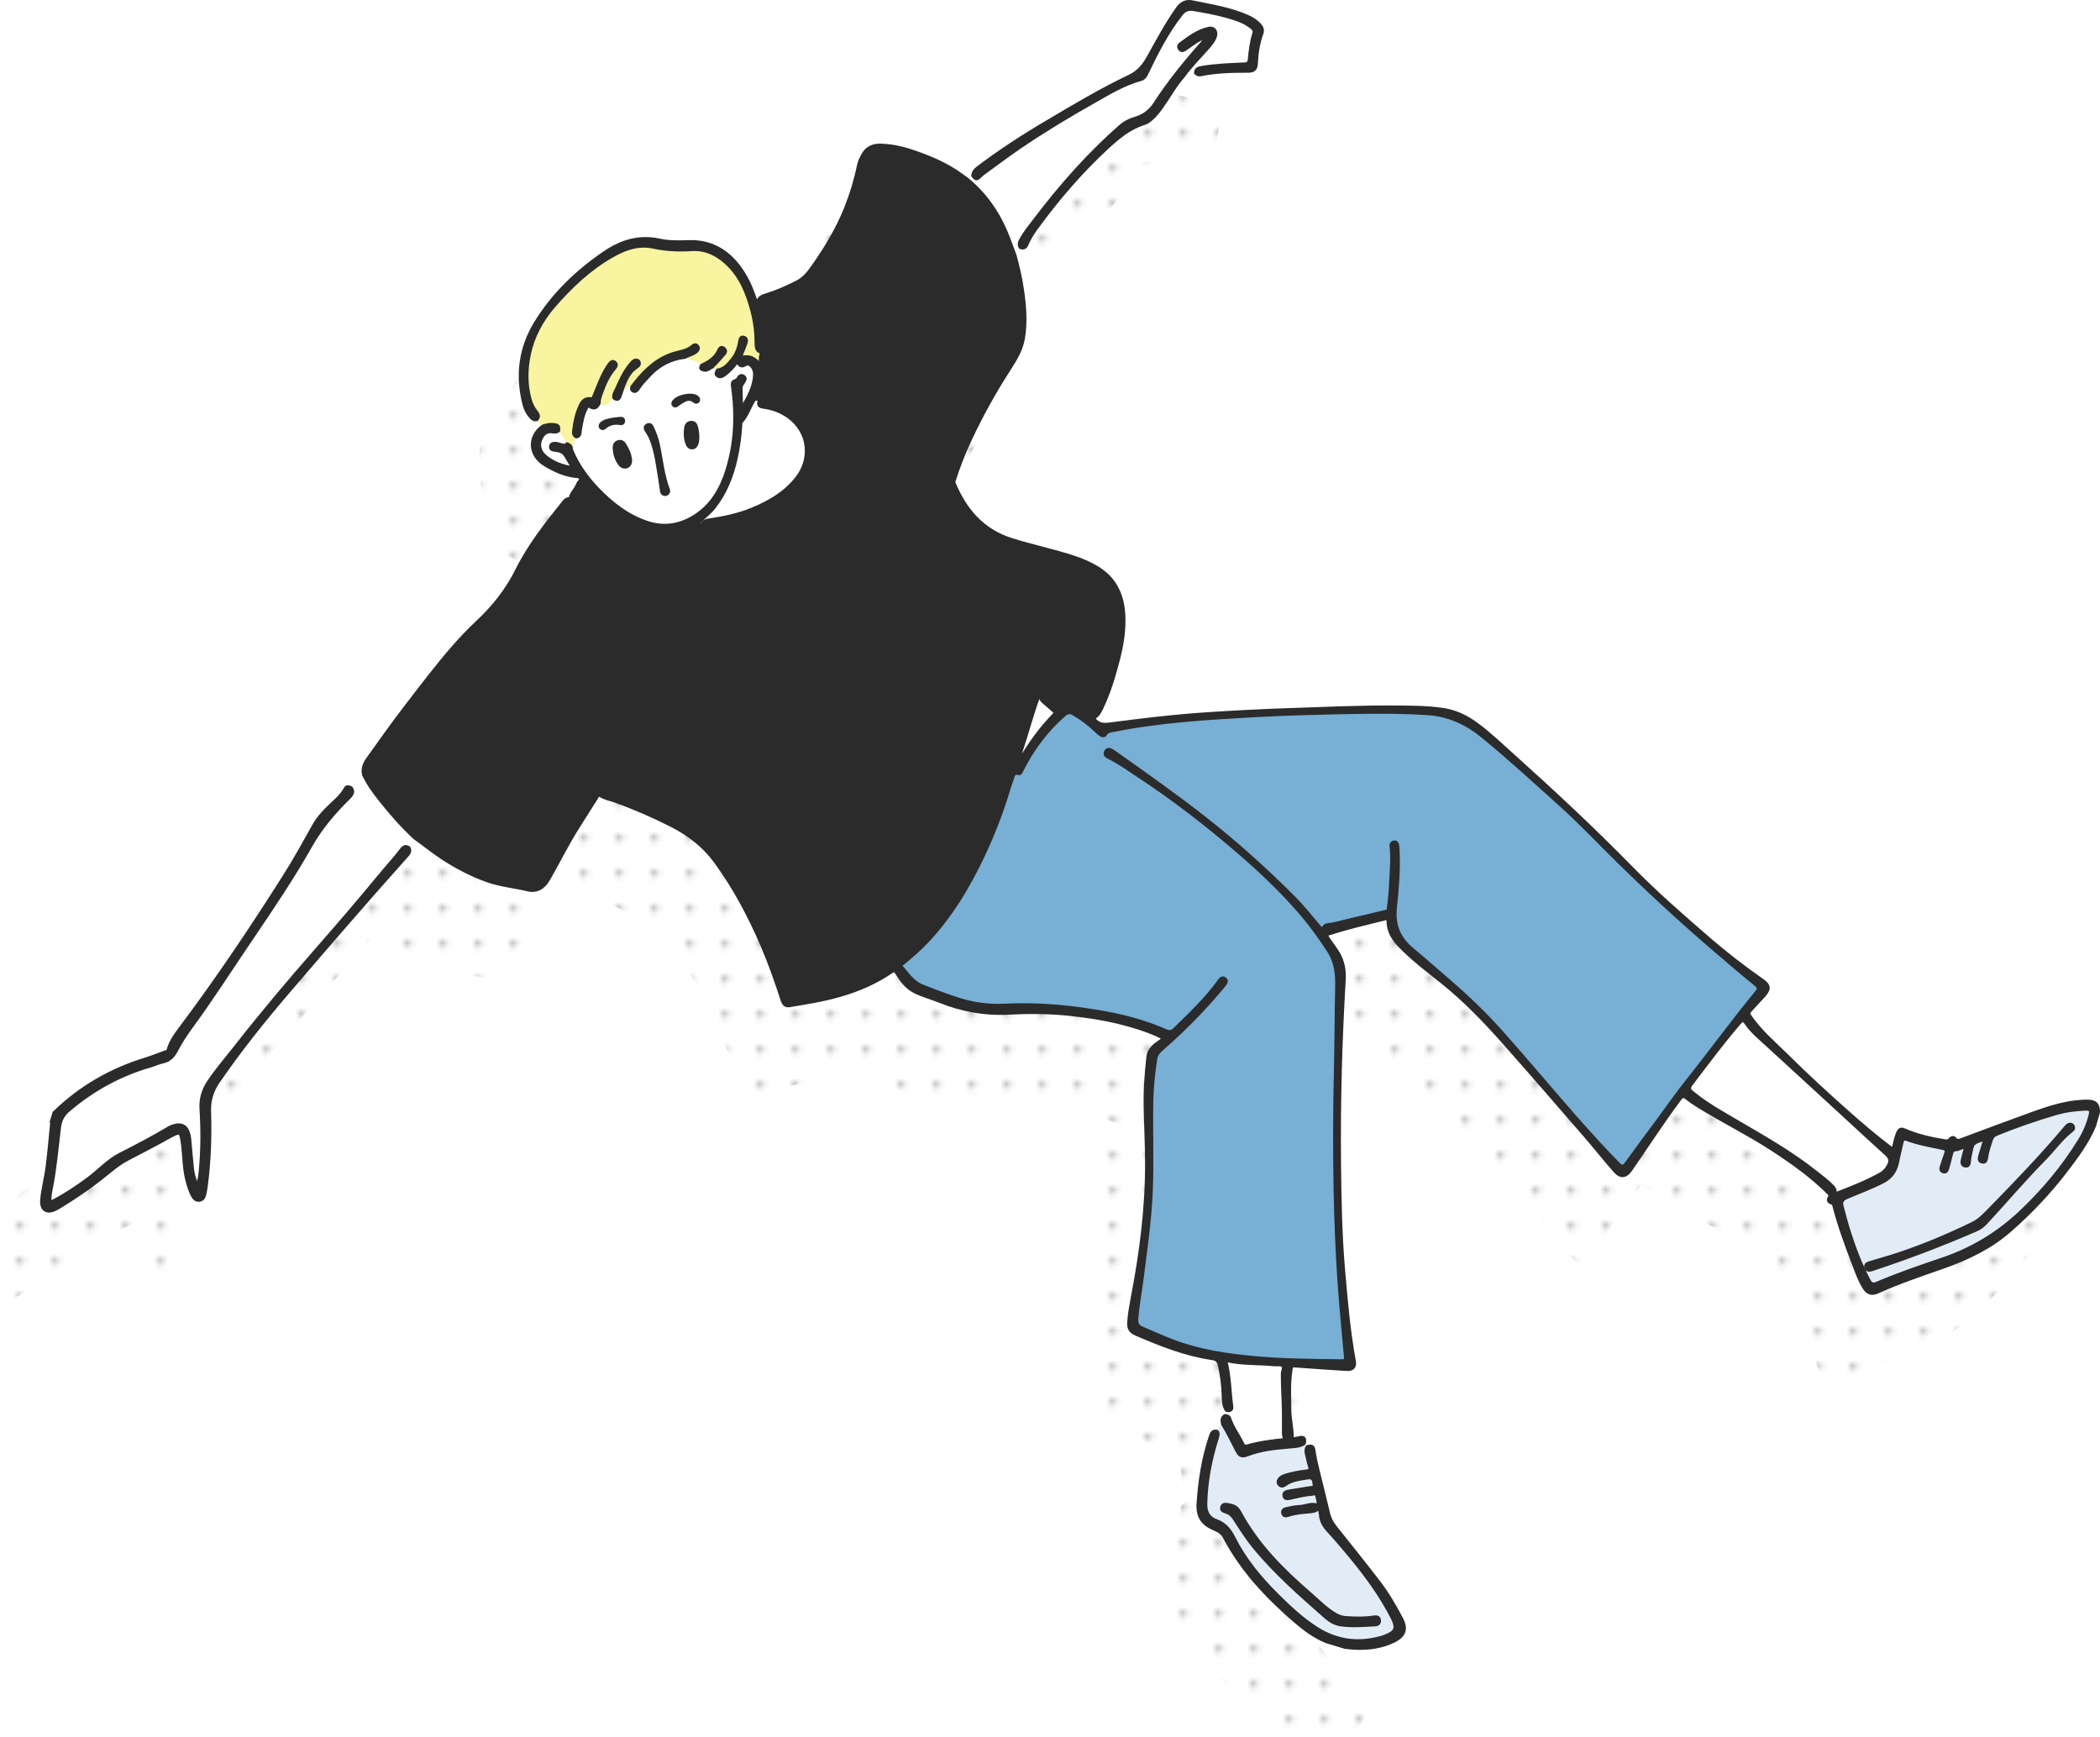 <?xml version="1.0" encoding="UTF-8"?><svg id="_レイヤー_2" xmlns="http://www.w3.org/2000/svg" xmlns:xlink="http://www.w3.org/1999/xlink" viewBox="0 0 357.4 295.6"><defs><style>.cls-1{fill:none;}.cls-2,.cls-3,.cls-4{fill:#2b2b2b;}.cls-5{fill:url(#_ドット-2);}.cls-5,.cls-3,.cls-6,.cls-4,.cls-7,.cls-8,.cls-9,.cls-10,.cls-11{fill-rule:evenodd;}.cls-3{stroke:#2b2b2b;stroke-linecap:round;stroke-linejoin:round;stroke-width:.38px;}.cls-6{fill:#f8f49f;}.cls-7{fill:#77afd5;}.cls-8{fill:#e2ecf7;}.cls-9{fill:#fff;}.cls-10{fill:#fcd96f;}.cls-11{fill:url(#_ドット);}</style><pattern id="_ドット" x="0" y="0" width="5.53" height="5.53" patternTransform="translate(-707.26 -118.03)" patternUnits="userSpaceOnUse" viewBox="0 0 5.53 5.53"><rect class="cls-1" width="5.53" height="5.53"/><rect class="cls-2" x="2.48" y="2.48" width=".64" height=".64"/></pattern><pattern id="_ドット-2" patternTransform="translate(-712.33 -113.23)" xlink:href="#_ドット"/></defs><g id="_レイヤー_1-2"><path class="cls-11" d="m350.21,204.25s0,0,0,0c-.02-1.36-.54-1.9-1.89-1.93-.31,0-.61,0-.92.02-3.04.16-5.9,1.12-8.73,2.13-4.01,1.43-7.98,2.95-11.97,4.43-.34.13-.61.23-.92-.16-.27-.35-.72-.27-.99.09-.23.31-.47.29-.8.24-2.34-.39-4.65-.89-6.85-1.85-.69-.3-1.01-.05-1.31.67-.34.82-.46,1.7-.73,2.6-2.67-1.99-5.15-4.11-7.58-6.27-3.48-3.09-6.92-6.25-10.23-9.52-2.22-2.2-4.64-4.22-6.42-6.84-.28-.41-.2-.58.07-.86.77-.82,1.53-1.64,2.28-2.47,1.08-1.21,1.04-1.87-.29-2.8-3.11-2.18-6.11-4.49-8.98-6.97-4.55-3.93-9.08-7.89-13.29-12.18-6.49-6.63-13.27-12.94-20.17-19.14-1.99-1.78-3.92-3.64-6.07-5.23-1.72-1.28-3.59-2.21-5.74-2.54-2.73-.42-5.48-.41-8.23-.43-6.03-.05-12.06.24-18.09.44-4.68.16-9.36.4-14.03.71-5.54.36-11.05,1.03-16.55,1.75-1.05.14-1.93.02-2.59-.93.74-.36,1.08-1.06,1.4-1.74,1.27-2.66,2.1-5.48,2.83-8.32.64-2.5,1.05-5.03.89-7.64-.21-3.4-1.52-6.15-4.5-7.96-1.22-.74-2.52-1.32-3.89-1.77-3.54-1.18-7.2-1.92-10.75-3.04-4.93-1.56-7.87-5.03-9.76-9.62-.05-.13,0-.24.05-.36.73-2.31,1.62-4.57,2.64-6.77,1.98-4.25,4.25-8.34,6.8-12.28,1.04-1.6,2.01-3.26,2.34-5.19.46-2.79.22-5.58-.19-8.36-.29-1.94-.72-3.85-1.25-5.74.44-.3.59-.79.78-1.25.58.23.99.08,1.23-.5.41-.96.96-1.86,1.57-2.7,3.64-5.01,7.66-9.69,12.22-13.89,1.81-1.67,3.67-3.22,6.09-3.97.81-.25,1.44-.85,2.01-1.48.74-.81,1.33-1.73,1.94-2.64.87-1.3,1.65-2.68,2.72-3.85.73-.07,1.38-.39,2.04-.69.27.25.55.43.95.34,2.63-.55,5.3-.61,7.97-.6,1.11,0,1.51-.35,1.57-1.41.09-1.71.33-3.4.92-5.02.21-.58.08-1.1-.33-1.56-.57-.63-1.27-1.1-2.04-1.44-3.03-1.35-6.29-1.85-9.51-2.51-1.09-.22-1.92.18-2.57,1.08-1.83,2.58-3.33,5.35-4.86,8.12-.81,1.47-1.68,2.68-3.36,3.48-4.82,2.28-9.39,5.03-13.98,7.74-4.05,2.38-7.98,4.93-11.73,7.77-.5.38-.92.81-.94,1.49-.27.19-.47.49-.85.47-.26-.19-.53-.38-.8-.58-2.74-2.03-5.85-3.3-9.06-4.34-1.58-.51-3.21-.8-4.88-.86-1.33-.04-2.39.42-3.07,1.61-.35.62-.66,1.26-.8,1.97-.5,2.46-1.23,4.85-2.16,7.17-1.42,3.53-3.38,6.78-5.56,9.89-.72,1.03-1.48,2.01-2.62,2.61-1.7.88-3.45,1.66-5.28,2.22-.72.22-1.32.47-1.51,1.26.2-.02.21.06.09.21-.22.04-.17-.08-.12-.19-.18-.04-.15-.22-.2-.34-.59-1.8-1.34-3.53-2.41-5.1-2.18-3.18-5.13-4.99-9.06-4.85-1.71.06-3.4.1-5.08-.29-.4-.09-.8-.14-1.21-.18-3.05-.3-5.73.74-8.18,2.43-4.63,3.2-8.64,7.02-11.61,11.86-2.68,4.36-3.23,9.03-1.99,13.95.22.86.62,1.66,1.27,2.33.3.32.6.4.99.34.13.51.55.75.96.99-2.59,1.84-2.34,5.08.32,6.69,1.75,1.06,3.6,1.9,5.69,2.04.23.02.27.2.37.33-.53.24-.64.8-.88,1.23-.37.66-.98,1.21-1.05,2.03-.41-.02-.65.24-.88.52-2.94,3.68-5.89,7.38-7.99,11.61-1.72,3.47-4.06,6.36-6.85,8.97-1.37,1.28-2.67,2.65-3.91,4.07-2.82,3.22-5.39,6.63-8,10.02-2.3,2.98-4.47,6.06-6.66,9.12-.59.82-.92,1.7-.68,2.72-.84.57-1.47,1.33-2.02,2.17-.39-.16-.84-.33-1.09.14-.73,1.39-1.99,2.29-3.05,3.37-.84.86-1.64,1.73-2.23,2.78-1.63,2.9-3.22,5.83-5.01,8.64-5.66,8.93-11.54,17.71-17.9,26.17-.82,1.09-1.63,2.22-1.97,3.58-.06.24-.26.21-.41.27-1.15.42-2.29.88-3.45,1.24-5.91,1.83-11.13,4.82-15.56,9.16-.16.54-.32,1.07-.49,1.61.03.04.09.08.09.12-.25,2.48-.46,4.97-.77,7.44-.24,1.92-.78,3.8-.93,5.73-.13,1.69.92,2.37,2.41,1.63.3-.15.58-.31.87-.48,2.4-1.47,4.72-3.03,6.93-4.77,1.52-1.19,2.95-2.51,4.71-3.39,1.85-.92,3.66-1.92,5.49-2.89.76-.4,1.51-.86,2.29-1.23.76-.36.92-.27,1.09.54.08.4.14.8.19,1.21.24,1.97.22,3.97.71,5.9.25.99.54,1.97,1.04,2.87.27.47.67.79,1.25.69.56-.1.78-.54.9-1.03.11-.47.2-.95.26-1.43.57-4.22.71-8.46.56-12.72-.06-1.82.42-3.45,1.46-4.96,3.62-5.27,7.61-10.27,11.75-15.12,6.75-7.88,13.52-15.75,20.46-23.48.38-.42.54-.85.24-1.38-.29-.18-.52-.25-.74-.19.22-.06.46,0,.75.19.29-.53.58-1.06.86-1.6,1.58,1.12,3.06,2.34,4.68,3.41,2.39,1.58,4.92,2.89,7.61,3.87,2.25.82,4.66,1.02,6.99,1.58,1.57.38,2.78-.31,3.61-1.76,1.7-2.93,3.18-5.98,4.99-8.84,1.06-1.68,2.11-3.36,3.18-5.03.14-.21.23-.62.68-.35.75.46,1.63.59,2.44.89,3.29,1.18,6.49,2.57,9.6,4.16,2.91,1.48,5.42,3.42,7.36,6.05,3.26,4.44,5.83,9.29,8,14.34,1.3,3.02,2.39,6.13,3.4,9.26.21.65.55,1.14,1.3,1.01,2.96-.5,5.93-.96,8.82-1.81,3.08-.9,5.99-2.17,8.64-3.99.35-.24.45-.27.73.19.8,1.26,1.66,2.5,3.08,3.21,1.35.68,2.81,1.06,4.21,1.62,3.79,1.53,7.71,2.26,11.8,2.05,3.43-.18,6.87-.17,10.29.19,2.84.3,5.67.7,8.44,1.39,2.25.55,4.48,1.23,6.61,2.17,1.03.46,1.02.5.1,1.13-.9.61-1.62,1.33-1.76,2.47-.36,3.06-.55,6.13-.46,9.22.08,2.93.22,5.85.23,8.77.03,7.7-.95,15.29-2.4,22.83-.27,1.4-.53,2.81-.63,4.23-.09,1.23.22,1.78,1.29,2.24,4.15,1.79,8.34,3.47,12.85,4.13.82.12,1.11.32,1.3,1.21.36,1.65.58,3.29.63,4.98.03.9,0,1.85.59,2.64-.07.25-.15.5-.22.75-.67.36-.63.94-.47,1.55-.52.22-.51.82-.83,1.19-.72-.21-1.02.2-1.22.8-1.28,3.76-1.88,7.65-2.13,11.6-.13,2.01.67,3.42,2.56,4.23.73.31,1.48.64,1.9,1.44,2.98,5.65,7.27,10.21,12.07,14.35,1.64,1.41,3.37,2.7,5.41,3.51,0,.02.01.05,0,.06-.03.02-.06.04-.09.07,1.08.33,2.15.65,3.22.98,0-.05,0-.1,0-.15.56.05,1.11.13,1.67.15,2.32.09,4.58-.19,6.69-1.22,1.86-.92,2.26-2.14,1.32-3.93-1.16-2.21-2.43-4.37-3.96-6.35-2.41-3.12-4.88-6.2-7.34-9.29-.53-.67-.91-1.38-1.11-2.23-.58-2.5-1.23-4.99-1.83-7.48-.25-1.01-.49-2.03-.63-3.06-.13-.92-.39-1.15-1.29-.87-.06-.22-.15-.4-.38-.48.23-1.01-.1-1.33-1.11-1.05-.22.06-.45.09-.67.13-.14.02-.29.07-.28-.19.04-1.53-.38-3.02-.4-4.55-.03-2.31-.14-4.63.2-6.94.07-.47.09-.61.62-.57,2.92.23,5.84.41,8.76.6,1.07.07,1.59-.46,1.41-1.46-.95-5.14-1.41-10.34-1.84-15.54-.51-6.07-.63-12.16-.69-18.24-.1-10.39.18-20.77.8-31.15.1-1.65-.19-3.17-1.04-4.62-.61-1.05-1.44-1.96-2.02-3.03.29-.08.54-.12.78-.21,2.96-.96,5.99-1.65,9.01-2.4.31-.08.58-.19.59.33.03,1.72.88,3.05,2.02,4.24,2.21,2.3,4.77,4.2,7.25,6.19,3.81,3.05,7.19,6.56,10.41,10.2,4.51,5.09,8.97,10.24,13.42,15.38,1.85,2.14,3.62,4.35,5.47,6.48,1.04,1.21,2.01,1.1,2.91-.22,1.31-1.91,2.6-3.83,3.9-5.74,1.45-2.12,2.9-4.24,4.45-6.29.36-.47.57-.46,1-.12.65.52,1.35.99,2.07,1.43,4.09,2.53,8.41,4.67,12.46,7.28,3.43,2.22,6.73,4.57,9.63,7.47.23.22.33.33.1.66-.3.44-.11.85.41,1.01.23.07.31.15.37.38.9,3.51,2.15,6.91,3.46,10.29.48,1.23.94,2.49,1.62,3.63.67,1.12,1.38,1.36,2.58.82,3.59-1.62,7.32-2.87,11.02-4.17,4.13-1.46,8.01-3.29,11.34-6.19,3.53-3.07,6.72-6.44,9.57-10.15,1.86-2.43,3.69-4.87,4.89-7.71.05.01.09.04.12.07.25-.83.5-1.66.75-2.49-.05,0-.11,0-.16,0ZM89.48,90.49c.36.13.7.28.81.71.27-.4.33-.9.51-1.34-.18.44-.24.94-.51,1.34-.1-.43-.44-.58-.81-.71Zm33.12-10.82c.06-.34.08-.67.07-1.01.01.33-.01.67-.07,1.01Zm-.4-4.28c-.12.42-.05.87-.1,1.3,0,0,0,0,0,0,.05-.43-.02-.88.1-1.3Zm-21.75,5.44c-.31-.33-.44.03-.63.16.19-.12.32-.49.63-.16,1.27-1.69,2.66-3.26,4.39-4.41-1.74,1.15-3.12,2.72-4.39,4.41Z"/><path class="cls-5" d="m121.88,66.35s-.01,0-.02,0c0,0,0,0,0,.01,0,0,.01,0,.02,0,0,0,0-.01,0-.02Z"/><g id="HSE6ES"><path class="cls-10" d="m228.89,280.43c0,.05,0,.1,0,.15-1.08-.33-2.15-.65-3.22-.98.03-.02.06-.04.09-.07,0-.01,0-.04,0-.06,1.05.32,2.09.64,3.14.95Z"/><path class="cls-10" d="m356.62,191.73s-.08-.06-.12-.07c.24-.81.48-1.61.71-2.42.05,0,.11,0,.16,0-.25.83-.5,1.66-.75,2.49Z"/><path class="cls-4" d="m96.79,84.81c.07-.82.68-1.37,1.05-2.03.24-.43.36-.99.88-1.23.25.28.52.56.77.85,2.56,2.85,5.23,5.51,8.8,7.17,3.45,1.6,6.73,1.45,10.02-.32.24-.13.47-.3.77-.29.19-.02.28.1.37.23.15.79.7.82,1.34.72,3.58-.55,7-1.61,10.21-3.31,2.51-1.33,4.65-3.12,6.2-5.54,1.86-2.89,1.54-6.84-.64-9.49-1.69-2.05-3.93-3-6.4-3.6-.36-.09-.71-.04-1.02.16-.24.14-.48.18-.72-.01.31-.81.65-1.61.92-2.42.45-1.35.51-2.7-.24-3.99.06-.57-.08-1.18.29-1.7.65-.07.77-.47.66-1.04-.07-.4-.15-.8-.18-1.2-.12-1.88-.39-3.73-.91-5.55-.05-.19-.23-.42.01-.62.64.43,1.24.31,1.91,0,1.08-.51,2.21-.91,3.32-1.38,1.97-.82,3.86-1.77,5.05-3.67.83-1.32,1.64-2.64,2.43-3.97,2.25-3.84,4.12-7.85,5.21-12.19.17-.67.38-1.32.6-1.98.68-2.08,1.24-2.46,3.4-2.32.1,0,.21.02.31.03,2.51.25,4.87,1.05,7.19,2.01,4.35,1.8,7.87,4.64,10.29,8.67,3.13,5.22,4.42,10.98,4.54,17.02.04,1.69-.2,3.35-.82,4.95-.5,1.29-1.28,2.43-2,3.6-3.65,5.85-6.79,11.95-9.2,18.42-.34.91-.28,1.59.15,2.53,2.33,5.08,5.97,8.55,11.44,10.01,3.38.9,6.8,1.62,10.12,2.73,1.76.59,3.41,1.38,4.75,2.68,2.19,2.1,2.59,4.82,2.47,7.68-.15,3.35-1.05,6.54-2.17,9.66-.63,1.74-1.17,3.53-2.37,5.02-.34.41-.49.33-.82.1-.64-.46-1.32-.86-1.97-1.31-.67-.46-1.3-.44-1.87.12-.32.31-.56.22-.84-.02-.58-.49-1.18-.97-1.74-1.49-.42-.39-.83-.45-1.29-.09-.05-.01-.1-.02-.15-.03,1.06-3.82,2.36-7.54,4.07-11.12.71-1.49,1.45-2.99,2.71-4.13,1.38-1.25,2.3-1.39,3.96-.58.42.2.82.25,1.06-.19.27-.48,0-.86-.45-1.05-1.4-.61-3.62-.97-5.13.59-1.3,1.33-2.32,2.84-3.07,4.53-1.63,3.67-2.84,7.49-4.06,11.3-1.22,3.82-2.35,7.66-3.58,11.47-1.87,5.81-3.84,11.55-6.48,17.08-2.89,6.04-6.65,11.37-11.67,15.81-2.59,2.29-5.54,3.98-8.78,5.18-3.37,1.25-6.88,1.86-10.43,2.26-.54.06-.7-.18-.87-.59-1.87-4.61-3.69-9.24-5.93-13.69-2.03-4.04-4.23-7.99-7.23-11.42-1.19-1.36-2.59-2.51-4.16-3.45-3.44-2.04-7.18-3.41-10.81-5.01-1.04-.46-2.11-.8-3.23-1.17.28-.47.58-.78.92-1.06.32-.26.54-.55.41-.99-.09-.29-.3-.48-.6-.53-.43-.06-.69.19-.93.53-2.79,3.81-5.04,7.95-7.48,11.99-.92,1.52-1.86,3.04-2.79,4.56-.63,1.03-1.47,1.52-2.74,1.31-2.83-.46-5.56-1.27-8.17-2.43-5.55-2.44-10.44-5.79-14.37-10.46-1.32-1.56-2.41-3.29-3.47-5.04-.44-.72-.37-1.4.05-2.08.51-.82,1-1.66,1.56-2.45,2.71-3.85,5.49-7.65,8.4-11.36,3.08-3.92,6.43-7.57,10.07-10.96,1.86-1.73,3.51-3.6,4.59-5.94,1-2.15,2.14-4.22,3.49-6.18,1.64-2.4,3.51-4.63,5.25-6.95.48-.64.44-.9-.23-1.35Z"/><path class="cls-9" d="m61.82,131.83c.71,1.53,1.69,2.89,2.73,4.2,1.83,2.32,3.78,4.56,5.96,6.58-.29.54-.57,1.07-.86,1.6-.58-.37-.95-.26-1.39.33-1.2,1.58-2.56,3.03-3.82,4.57-3.46,4.21-7.02,8.34-10.61,12.44-4.8,5.48-9.49,11.05-13.98,16.79-1.47,1.89-3.05,3.69-4.38,5.68-.93,1.38-1.42,2.94-1.32,4.62.21,3.56.22,7.12-.13,10.68-.08.76-.21,1.51-.41,2.27-.43-.9-.69-1.83-.79-2.81-.16-1.62-.29-3.24-.45-4.87-.02-.28-.08-.55-.14-.83-.32-1.44-1.24-1.99-2.65-1.57-.29.08-.59.19-.85.35-2.71,1.63-5.52,3.09-8.34,4.52-2.04,1.04-3.58,2.78-5.39,4.13-2.01,1.5-4.09,2.86-6.4,4.05-.1-.9.1-1.71.25-2.51.66-3.38.94-6.81,1.36-10.23.15-1.19.63-2.07,1.55-2.84,4.11-3.49,8.71-6.02,13.89-7.51.71-.21,1.39-.54,2.11-.69,1.25-.26,1.9-1.11,2.44-2.14.68-1.31,1.49-2.54,2.37-3.74,3.62-4.95,6.92-10.13,10.37-15.2,3.48-5.12,6.94-10.25,9.98-15.64,1.77-3.14,4.03-5.8,6.57-8.27.54-.53.87-1.08.32-1.8.54-.84,1.18-1.6,2.02-2.17Z"/><path class="cls-6" d="m129.39,59.99c-.37.52-.23,1.13-.29,1.7-.65-.72-1.44-1.14-2.43-1-.54.07-.47-.17-.33-.51.24-.59.49-1.17.69-1.77.15-.45.11-.92-.42-1.06-.58-.15-.71.28-.79.76-.18,1.12-.58,2.17-1.29,3.06-.65.79-1.32,1.61-2.44,1.76-.13-.37-.66,0-.76-.43.05-.25.29-.34.44-.5.53-.58,1.08-1.15,1.58-1.76.3-.37.26-.78-.16-1.06-.39-.25-.73-.06-.88.29-.58,1.34-1.66,2.08-2.93,2.61-.81-.63-1.86-.71-2.73-1.21.61-.37,1.35-.45,1.9-.94.34-.3.53-.66.2-1.06-.32-.38-.7-.23-1,.05-.49.44-1.07.65-1.7.81-.79.2-1.59.38-2.33.7-2.67,1.12-4.56,3.16-6.26,5.41-.36-.37-.47.15-.72.19-.24.04-.36.54-.71.18.53-1.32.98-2.7,2.24-3.56.32-.22.68-.4.63-.87-.03-.24-.15-.45-.39-.52-.47-.13-.78.16-1.06.46-.25.28-.48.59-.7.9-.77,1.06-1.29,2.26-1.81,3.44-.24.54-.66,1.06-.49,1.73-.69.6-1.2,1.68-2.4.9-.03-.63.19-1.2.4-1.78.54-1.52,1.19-2.98,2.26-4.22.29-.34.41-.76.01-1.08-.42-.34-.78-.08-1.04.27-.27.37-.51.76-.74,1.16-.77,1.38-1.29,2.88-1.91,4.33-.1.23-.13.47-.51.42-.89-.12-1.43.36-1.79,1.12-.7,1.44-1,2.99-1.17,4.56-.04.43.13.74.5.95-.4.52-.38,1.23-.74,1.76-.1-.43-.44-.58-.81-.71-.46-.69-.91-1.39-1.37-2.08.14-.86-.05-1.09-.87-1.19-.66-.08-1.29.06-1.9.27-.41-.24-.83-.47-.96-.99.47-.46.41-.91,0-1.4-.55-.66-.9-1.43-1.12-2.25-.67-2.51-.62-5.07-.09-7.57.65-3.07,2.14-5.8,4.19-8.15,2.87-3.3,6.04-6.31,9.87-8.49,2.14-1.22,4.41-2.06,6.94-1.51,2.18.47,4.36.56,6.6.42,2.24-.14,4.17.77,5.82,2.29,2.39,2.2,3.53,5.06,4.33,8.11.49,1.84.7,3.7.71,5.6,0,.6.09,1.19.77,1.44Z"/><path class="cls-9" d="m172.81,43.42c-.35-.95-.71-1.9-1.06-2.85-1.5-4-3.79-7.46-7.12-10.18.38.02.59-.29.85-.47.55.72.78.73,1.43.09.2-.2.42-.38.64-.54,1.96-1.42,3.89-2.88,5.89-4.25,4.08-2.8,8.32-5.35,12.63-7.78,2.61-1.48,5.19-3.06,8.13-3.87.47-.13.75-.44.96-.89,1.7-3.56,3.49-7.08,5.93-10.21.56-.71,1.17-.94,2.05-.79,1.96.34,3.92.68,5.83,1.24,1.41.41,2.84.85,4,1.83.28.24.49.46.35.9-.45,1.44-.63,2.94-.77,4.43-.04.54-.21.71-.78.73-2.44.11-4.88.18-7.3.6-.61.1-1.08.31-1.07,1.03-.66.3-1.31.62-2.04.69,1.21-1.71,2.68-3.19,4.07-4.74.58-.65,1.16-1.3,1.46-2.13.34-.95-.26-1.73-1.23-1.51-1.86.42-3.35,1.56-4.85,2.66-.32.23-.4.67-.08,1.02.29.32.64.27.97.04.46-.32.92-.65,1.38-.96,1.1-.75,1.33-.86,1.95-.92-.11.15-.18.28-.28.39-2.99,3.37-5.85,6.84-8.3,10.64-.8,1.24-1.94,2.06-3.39,2.47-.91.26-1.75.71-2.47,1.34-5.36,4.71-10.06,10.02-14.37,15.69-.91,1.19-1.88,2.34-2.6,3.68-.26.47-.32.9-.05,1.36-.19.46-.33.95-.78,1.25Z"/><path class="cls-8" d="m207.99,242.36c.87,1.46,1.64,2.98,2.41,4.51.48.95.92,1.14,1.9.76,2.28-.89,4.68-1.11,7.09-1.33.9-.08,1.84-.06,2.63-.63.23.08.33.26.38.48-.25.39-.28.81-.17,1.25.18.71.3,1.45.54,2.15.19.55.02.68-.51.74-1.19.14-2.37.35-3.52.71-.47.15-.91.34-1.18.79-.22.35-.18.7.12.97.3.28.64.29.97.04,1.18-.86,2.57-1.01,3.95-1.22.89-.13.87.55.96,1.05.09.54-.46.44-.75.5-1.2.22-2.41.38-3.62.59-.45.08-.88.31-.77.86.12.61.61.58,1.09.48,1.22-.26,2.43-.6,3.68-.67.25-.01.63-.24.76.08.18.47.24.99.32,1.48.02.1-.13.13-.24.1-.98-.29-1.88.23-2.84.27-.78.03-1.57.2-2.34.37-.42.09-.77.37-.63.88.15.51.55.55.99.4,1.12-.39,2.29-.48,3.46-.59.62-.06,1.24-.06,1.74-.62.09.4.19.7.21,1,.06,1.13.59,2.01,1.35,2.83,1.21,1.31,2.37,2.67,3.51,4.04,2.78,3.34,5.37,6.81,7.34,10.7.89,1.76.67,2.34-1.19,3.07-.12.05-.24.09-.36.13-3.93,1.18-7.65.76-11.14-1.45-2.53-1.61-4.7-3.65-6.81-5.76-2.89-2.88-5.48-6-7.3-9.66-.69-1.38-1.55-2.41-3.02-2.93-1.3-.46-1.78-1.44-1.75-2.8.08-3.83.81-7.54,1.96-11.18.14-.43.24-.83-.07-1.22.32-.37.3-.96.83-1.19Zm1.62,13.8c-.15-.04-.3-.08-.45-.11-.51-.09-1.09-.24-1.29.43-.19.65.39.83.83.97.6.19.97.59,1.31,1.1,1.07,1.64,2.11,3.31,3.36,4.83,3.64,4.43,7.95,8.18,12.22,11.95.71.63,1.54,1.12,2.5,1.27,1.97.31,3.96.11,5.94.02.51-.02.9-.31.8-.9-.09-.55-.49-.64-.98-.57-1.59.25-3.2.21-4.8.1-.6-.04-1.15-.21-1.66-.5-1.65-.95-2.96-2.33-4.38-3.56-4.67-4.03-9.01-8.35-11.95-13.87-.31-.58-.77-1.02-1.45-1.16Z"/><path class="cls-9" d="m208.68,240.06c.62.15,1.09-.05,1-.73-.35-2.54-.33-5.13-1-7.74,2.73.62,5.48.44,8.2.71.46.05,1.05-.1,1.34.14.3.26-.05.83-.06,1.27-.01,1.68.07,3.36.14,5.03.06,1.63.03,3.26.04,4.89,0,.43.02.86.22,1.28-2.17.2-4.28.49-6.35,1.08-.37.11-.52-.04-.65-.32-.72-1.46-1.73-2.77-2.24-4.34-.14-.42-.5-.47-.86-.52.07-.25.14-.5.22-.75Z"/><path class="cls-9" d="m119.08,88.95c.76-.88,1.73-1.53,2.46-2.45,1.99-2.52,3.14-5.39,3.81-8.49.42-1.92.69-3.86.79-5.82,0-.1,0-.23.05-.29,1.04-1.09,1.44-2.55,2.22-3.79.24.19.48.15.72.01-.23.83-.03,1.12.8,1.24,1.51.21,2.9.71,4.16,1.6,3.45,2.43,4.07,6.96,1.48,10.29-1.98,2.56-4.63,4.09-7.53,5.3-2.35.97-4.81,1.5-7.3,1.87-.54.08-1.07.15-1.3.75-.09-.13-.18-.25-.37-.23Z"/><path class="cls-9" d="m177.05,118.39c-.1.48.09.83.46,1.13.59.49,1.15,1.01,1.73,1.5.26.22.22.37,0,.6-2.22,2.3-4.07,4.86-5.72,7.68-.07-.35.08-.58.14-.82.07-.27.15-.54.24-.81,1.04-3.09,1.82-6.27,2.99-9.31.05.01.1.02.15.03Z"/><path class="cls-7" d="m224.98,158.14c-1.63-1.88-3.09-3.77-4.76-5.45-4.76-4.77-9.77-9.27-15.07-13.44-4.99-3.93-10.19-7.57-15.37-11.24-.19-.13-.37-.27-.58-.38-.44-.23-.86-.21-1.11.27-.23.46,0,.81.41,1.01,1.85.89,3.49,2.09,5.2,3.21,5.94,3.89,11.53,8.24,16.92,12.87,3.85,3.31,7.54,6.8,10.84,10.67,1.67,1.96,3.16,4.06,4.57,6.22,1.21,1.85,1.43,3.87,1.38,6-.1,4.72-.1,9.43-.21,14.15-.16,6.91-.19,13.82-.05,20.73.1,5.1.32,10.2.65,15.29.28,4.27.72,8.54,1.1,12.8.04.43.09.7-.52.69-4.97-.06-9.95-.08-14.9-.54-4.59-.43-9.17-1.09-13.54-2.71-1.89-.7-3.73-1.53-5.57-2.33-.66-.29-.91-.73-.85-1.43.2-2.49.67-4.95.98-7.43.6-4.7,1.26-9.39,1.48-14.14.23-5.18,0-10.35.1-15.52.04-2.43.31-4.83.67-7.23.1-.68.52-1.14,1.01-1.57,3.75-3.28,7.25-6.81,10.42-10.65.09-.12.19-.24.29-.36.32-.38.45-.8-.01-1.13-.43-.3-.77,0-1.02.36-2.18,3.05-4.89,5.61-7.55,8.21-.44.43-.8.57-1.4.31-3.17-1.38-6.48-2.34-9.87-2.98-5.85-1.1-11.75-1.69-17.72-1.38-2.73.14-5.39-.24-7.99-1.1-2.01-.66-3.99-1.4-5.96-2.19-1.59-.63-2.43-2.05-3.5-3.23-.23-.26.16-.37.31-.5,1.38-1.14,2.73-2.29,3.96-3.59,4.11-4.33,7.13-9.38,9.66-14.71,1.72-3.64,3.19-7.4,4.34-11.28.18-.61.4-1.21.62-1.81.17-.49.18-1.14,1.05-.87.28.09.46-.32.6-.61,1.8-3.6,4.15-6.77,7.2-9.41.52-.45.93-.47,1.48-.14,1.39.82,2.68,1.78,3.83,2.91.23.23.49.45.76.64.3.21.75.24.9-.05.33-.62.89-.6,1.42-.7,7.78-1.57,15.67-2.03,23.57-2.48,5.4-.31,10.8-.44,16.21-.55,4.56-.1,9.12-.12,13.68.19,3.55.24,6.56,1.66,9.28,3.9,4.58,3.76,8.94,7.76,13.33,11.72,3.39,3.06,6.52,6.39,9.78,9.59,5.35,5.26,10.87,10.33,16.57,15.21,2.23,1.91,4.46,3.81,6.73,5.67.53.44.55.71.13,1.21-3.96,4.8-7.61,9.84-11.49,14.71-1.78,2.23-3.42,4.57-5.12,6.87-1.87,2.52-3.74,5.03-5.57,7.57-.44.61-.75.49-1.19.05-2.62-2.65-5.11-5.42-7.57-8.22-4.08-4.64-8.03-9.38-12.13-13.99-2.81-3.16-5.86-6.11-9.07-8.88-2.12-1.83-4.22-3.69-6.38-5.49-2.19-1.83-3.1-4.08-2.8-6.96.34-3.19.61-6.4.46-9.62-.02-.33-.02-.67-.08-.99-.06-.37-.23-.72-.7-.64-.4.07-.6.37-.55.79.23,1.84.06,3.67-.03,5.5-.08,1.68-.2,3.36-.43,5.03-.02.17.07.37-.25.45-2.26.52-4.5,1.1-6.76,1.61-1.07.24-2.12.58-3.21.68-.48.04-.77.35-1.01.83Z"/><path class="cls-8" d="m337.7,193.94c-.31,1.03-.57,1.88-.83,2.73-.15.51-.18,1.03.47,1.16.61.13.77-.37.83-.85.14-1.02.48-1.98.79-2.95.14-.47.41-.75.9-.95,3.31-1.34,6.68-2.52,10.11-3.51,1.65-.48,3.34-.67,5.05-.75.68-.03.79.25.65.81-.37,1.58-1,3.05-1.85,4.43-2.82,4.55-6.22,8.63-10.14,12.29-3.8,3.55-8.13,6.16-13.08,7.84-3.76,1.28-7.54,2.55-11.2,4.13-.65.28-.97.09-1.27-.47-1.42-2.7-2.5-5.53-3.41-8.43-.42-1.34-.76-2.7-1.13-4.05-.18-.66-.15-1.11.66-1.47,2.1-.91,4.28-1.67,6.31-2.75,1.4-.74,2.17-1.86,2.46-3.39.21-1.13.5-2.24.75-3.36.09-.38.25-.59.69-.42,2,.73,4.09,1.09,6.16,1.53.5.11.63.28.45.76-.26.69-.47,1.4-.71,2.1-.16.45-.23.92.29,1.1.58.21.8-.25.93-.73.2-.77.42-1.53.59-2.3.09-.42.24-.71.73-.71.52,0,.95-.48,1.51-.35-.13.49-.27.97-.39,1.46-.06.22-.11.44-.15.67-.1.5.06.91.58.99.55.08.75-.32.78-.81.04-.77.27-1.5.41-2.25.21-1.13,1.19-1.08,2.06-1.52Zm15.22-1.77c.1-.32.04-.56-.17-.75-.21-.19-.45-.23-.71-.12-.25.1-.41.3-.57.49-4.04,4.8-8.38,9.32-12.76,13.8-.94.96-1.85,1.97-3.1,2.57-4.53,2.19-9.15,4.13-13.96,5.62-1.17.36-2.34.7-3.52,1.05-.43.13-.77.37-.66.87.13.54.56.59,1.03.47.1-.02.19-.06.29-.1,5.98-1.97,11.87-4.21,17.64-6.73.62-.27,1.13-.67,1.59-1.17,3.37-3.65,6.59-7.44,10.08-10.98,1.55-1.58,2.83-3.42,4.6-4.78.1-.07.16-.19.21-.26Z"/><path class="cls-9" d="m312.37,203.12c.14-.64-.2-1.02-.57-1.39-.84-.85-1.82-1.55-2.75-2.3-4.1-3.26-8.63-5.84-13.14-8.47-2.7-1.57-5.45-3.09-7.87-5.1-.47-.39-.61-.63-.18-1.2,2.67-3.54,5.33-7.07,8.21-10.45.45-.52.64-.57,1.06.05.95,1.4,2.28,2.47,3.51,3.6,4.33,3.98,8.67,7.95,13,11.93,2.46,2.25,4.89,4.53,7.37,6.76.58.53.7,1.01.36,1.71-.32.65-.76,1.15-1.37,1.49-2.41,1.34-4.97,2.35-7.62,3.37Z"/><path class="cls-9" d="m122.09,62.92c-.12.35-.54.68-.07,1.07.44.38.87.2,1.26-.06.86-.6,1.55-1.37,2.22-2.25.35.67.74.88,1.42.46.45-.28.87.08,1.14.48.26.4.33.86.3,1.32-.12,1.94-1.06,3.57-2.06,5.39-.05-1.22-.1-2.22-.11-3.22,0-.46.3-.8.54-1.16.23-.36.23-.7-.12-.94-.39-.26-.77-.13-.97.26-.14.27-.29.41-.59.5-.47.15-.51.57-.45,1.01.71,4.85.51,9.67-.97,14.35-.96,3.06-2.54,5.8-5.33,7.61-2.56,1.66-5.35,2.1-8.25,1.09-3.25-1.12-5.89-3.19-8.25-5.64-1.76-1.83-3.23-3.87-4.28-6.2-.12-.26-.23-.51-.22-.8.36-.54.34-1.24.74-1.77.87-.07.71-.81.81-1.32.22-1.17.38-2.36.93-3.44.12-.24.25-.63.58-.42.83.54,1.29.16,1.66-.56,1.2.79,1.71-.29,2.4-.9.59.41.92.33,1.17-.32.16-.42.28-.85.43-1.27.35.36.47-.14.71-.18.25-.04.36-.57.72-.19-.11.36-.04.67.34.82.37.13.65-.07.83-.37.56-.89,1.3-1.63,2.01-2.39,1.63-1.73,3.63-2.75,6.01-3.01.87.51,1.92.59,2.73,1.21-.36.58-.22.81.38.96.69.17,1.05-.36,1.56-.55.1.42.64.06.76.43Zm-8.24,20.77c-.01-.11,0-.26-.06-.4-.96-2.52-1.16-5.21-1.74-7.81-.22-.98-.58-1.9-1-2.8-.2-.42-.56-.64-1-.37-.44.27-.39.68-.12,1.06.34.48.61.98.83,1.54.81,2.08,1.04,4.29,1.41,6.47.13.75.21,1.51.34,2.27.06.36.32.58.7.58.31,0,.51-.19.62-.54Zm-7.8-4.19c.76.23,1.43-.4,1.33-1.29-.11-.95-.5-1.81-1.01-2.62-.27-.43-.66-.65-1.17-.5-.5.15-.72.54-.73,1.05,0,1.05.3,2.01.92,2.86.17.23.37.41.66.49Zm12.7-4.28c.14-.71.08-1.61-.14-2.51-.12-.51-.4-.91-.98-.89-.6.02-.93.43-1.01.98-.13.91-.1,1.82.22,2.71.16.44.41.79.92.78.54,0,.81-.36.99-1.06Zm.2-7.05c.07-.31-.07-.5-.29-.67-.93-.71-3.58-.12-4.13.91-.1.2-.11.39.04.57.18.21.4.22.62.09.3-.18.58-.41.88-.6.68-.42,1.34-.73,2.09-.09.29.25.63.15.8-.22Zm-16.57,4.79c.14.05.33.06.5-.09.78-.7,1.69-.88,2.7-.72.35.06.61-.14.6-.52,0-.38-.28-.53-.63-.5-.61.07-1.22.12-1.81.25-.49.11-1,.24-1.4.58-.4.34-.37.85.03.99Z"/><path class="cls-9" d="m96.48,75.49c-.28.36-.62.26-.97.16-.39-.12-.77-.28-1.19-.23-.4.04-.69.22-.69.66,0,.4.29.59.65.62.28.02.55.09.82.14.9.18,1.17.94,1.57,1.59.21.34.4.69.67,1.14-1.68-.32-3.17-.85-4.42-1.88-1.07-.88-1.28-2.05-.69-3.14.43-.79,1.01-1.09,1.88-.94.38.07.7.01,1.01-.2.46.69.91,1.39,1.37,2.08Z"/><path class="cls-3" d="m69.64,144.22c.31.53.14.95-.24,1.38-6.93,7.73-13.71,15.6-20.46,23.48-4.15,4.85-8.13,9.85-11.75,15.12-1.04,1.51-1.52,3.14-1.46,4.96.14,4.25,0,8.5-.56,12.72-.06.48-.15.96-.26,1.43-.12.49-.34.93-.9,1.03-.58.1-.99-.22-1.25-.69-.51-.89-.79-1.87-1.04-2.87-.49-1.94-.47-3.93-.71-5.9-.05-.4-.11-.81-.19-1.21-.17-.8-.32-.9-1.09-.54-.78.37-1.53.82-2.29,1.23-1.83.97-3.64,1.96-5.49,2.89-1.76.88-3.19,2.19-4.71,3.39-2.21,1.74-4.53,3.3-6.93,4.77-.29.17-.57.34-.87.48-1.5.75-2.55.06-2.41-1.63.15-1.93.69-3.81.93-5.73.31-2.47.52-4.96.77-7.44,0-.04-.06-.08-.09-.12.16-.54.33-1.07.49-1.61,4.43-4.34,9.65-7.34,15.56-9.16,1.17-.36,2.3-.82,3.45-1.24.15-.06.35-.04.41-.27.35-1.36,1.15-2.49,1.97-3.58,6.36-8.46,12.24-17.23,17.9-26.17,1.78-2.81,3.38-5.74,5.01-8.64.59-1.05,1.39-1.93,2.23-2.78,1.06-1.08,2.32-1.98,3.05-3.37.24-.47.7-.3,1.09-.14.55.71.22,1.27-.32,1.8-2.54,2.48-4.8,5.14-6.57,8.27-3.04,5.39-6.51,10.52-9.98,15.64-3.45,5.07-6.74,10.25-10.37,15.2-.87,1.19-1.68,2.42-2.37,3.74-.53,1.03-1.19,1.89-2.44,2.14-.72.15-1.4.48-2.11.69-5.18,1.49-9.78,4.02-13.89,7.51-.92.78-1.4,1.65-1.55,2.84-.42,3.41-.7,6.84-1.36,10.23-.15.79-.35,1.6-.25,2.51,2.32-1.19,4.4-2.56,6.4-4.05,1.82-1.36,3.35-3.09,5.39-4.13,2.82-1.43,5.63-2.89,8.34-4.52.26-.16.56-.26.85-.35,1.41-.42,2.33.14,2.65,1.57.06.27.11.55.14.83.15,1.62.28,3.25.45,4.87.1.97.36,1.91.79,2.81.2-.76.34-1.51.41-2.27.35-3.55.35-7.11.13-10.68-.1-1.68.39-3.23,1.32-4.62,1.33-1.99,2.91-3.79,4.38-5.68,4.49-5.74,9.18-11.31,13.98-16.79,3.59-4.1,7.15-8.23,10.61-12.44,1.26-1.54,2.62-2.99,3.82-4.57.44-.58.81-.7,1.39-.33Z"/><path class="cls-3" d="m96.79,84.81c.67.45.71.71.23,1.35-1.74,2.32-3.61,4.55-5.25,6.95-1.34,1.96-2.49,4.03-3.49,6.18-1.08,2.34-2.73,4.21-4.59,5.94-3.64,3.39-6.99,7.04-10.07,10.96-2.91,3.71-5.69,7.51-8.4,11.36-.56.79-1.05,1.63-1.56,2.45-.43.68-.49,1.36-.05,2.08,1.06,1.75,2.15,3.47,3.47,5.04,3.93,4.67,8.82,8.02,14.37,10.46,2.61,1.15,5.34,1.96,8.17,2.43,1.28.21,2.11-.28,2.74-1.31.93-1.52,1.87-3.03,2.79-4.56,2.43-4.03,4.69-8.17,7.48-11.99.24-.34.5-.59.93-.53.3.05.51.23.6.53.13.43-.1.73-.41.99-.33.28-.63.58-.92,1.06,1.12.37,2.19.72,3.23,1.17,3.63,1.6,7.37,2.97,10.81,5.01,1.57.94,2.97,2.09,4.16,3.45,3,3.43,5.19,7.38,7.23,11.42,2.24,4.45,4.06,9.08,5.93,13.69.17.41.33.65.87.59,3.56-.4,7.06-1.01,10.43-2.26,3.24-1.21,6.19-2.9,8.78-5.18,5.02-4.44,8.78-9.77,11.67-15.81,2.64-5.53,4.61-11.27,6.48-17.08,1.23-3.81,2.36-7.66,3.58-11.47,1.22-3.81,2.42-7.63,4.06-11.3.75-1.69,1.77-3.2,3.07-4.53,1.51-1.56,3.73-1.19,5.13-.59.44.19.72.57.45,1.05-.24.44-.64.39-1.06.19-1.66-.81-2.58-.67-3.96.58-1.26,1.14-1.99,2.63-2.71,4.13-1.71,3.58-3.01,7.31-4.07,11.12-1.17,3.05-1.95,6.22-2.99,9.31-.09.27-.16.54-.24.81-.06.24-.21.47-.14.82,1.64-2.82,3.5-5.38,5.72-7.68.22-.23.26-.38,0-.6-.58-.49-1.14-1.01-1.73-1.5-.37-.3-.56-.65-.46-1.13.46-.36.87-.3,1.29.09.56.52,1.16,1,1.74,1.49.28.24.52.33.84.02.57-.56,1.2-.59,1.87-.12.65.45,1.33.85,1.97,1.31.33.24.48.31.82-.1,1.21-1.49,1.74-3.28,2.37-5.02,1.13-3.12,2.02-6.31,2.17-9.66.12-2.86-.28-5.57-2.47-7.68-1.34-1.3-3-2.1-4.75-2.68-3.32-1.11-6.74-1.83-10.12-2.73-5.46-1.46-9.11-4.93-11.44-10.01-.43-.94-.49-1.61-.15-2.53,2.41-6.47,5.55-12.57,9.2-18.42.73-1.17,1.5-2.3,2-3.6.62-1.59.85-3.26.82-4.95-.12-6.04-1.41-11.81-4.54-17.02-2.42-4.03-5.94-6.87-10.29-8.67-2.32-.96-4.68-1.76-7.19-2.01-.1-.01-.2-.03-.31-.03-2.16-.14-2.72.23-3.4,2.32-.21.65-.43,1.31-.6,1.98-1.09,4.34-2.96,8.35-5.21,12.19-.79,1.34-1.6,2.66-2.43,3.97-1.19,1.9-3.08,2.84-5.05,3.67-1.11.46-2.24.87-3.32,1.38-.67.31-1.27.44-1.91,0v-.02c.12-.16.11-.24-.12-.21v.02c.2-.81.81-1.06,1.54-1.28,1.83-.56,3.58-1.34,5.28-2.22,1.14-.59,1.9-1.58,2.62-2.61,2.19-3.11,4.15-6.36,5.56-9.89.93-2.32,1.66-4.72,2.16-7.17.15-.71.45-1.35.8-1.97.68-1.19,1.74-1.65,3.07-1.61,1.67.06,3.3.35,4.88.86,3.21,1.04,6.32,2.31,9.06,4.34.27.2.54.39.8.58,3.33,2.73,5.61,6.18,7.12,10.18.36.95.71,1.9,1.06,2.85.53,1.89.96,3.8,1.25,5.74.41,2.78.65,5.56.19,8.36-.32,1.93-1.3,3.59-2.34,5.19-2.55,3.94-4.82,8.03-6.8,12.28-1.02,2.19-1.91,4.45-2.64,6.77-.04.12-.1.23-.05.36,1.89,4.58,4.83,8.06,9.76,9.62,3.56,1.12,7.21,1.86,10.75,3.04,1.36.45,2.66,1.03,3.89,1.77,2.98,1.81,4.29,4.57,4.5,7.96.16,2.61-.25,5.14-.89,7.64-.73,2.84-1.56,5.66-2.83,8.32-.32.68-.67,1.38-1.4,1.74.66.95,1.53,1.07,2.59.93,5.5-.72,11.01-1.39,16.55-1.75,4.68-.31,9.35-.55,14.03-.71,6.03-.2,12.06-.49,18.09-.44,2.75.02,5.5.01,8.23.43,2.15.33,4.02,1.26,5.74,2.54,2.15,1.59,4.08,3.45,6.07,5.23,6.9,6.2,13.68,12.51,20.17,19.14,4.2,4.3,8.74,8.25,13.29,12.18,2.87,2.48,5.87,4.79,8.98,6.97,1.33.93,1.37,1.59.29,2.8-.75.83-1.51,1.65-2.28,2.47-.27.28-.35.45-.07.86,1.78,2.62,4.2,4.65,6.42,6.84,3.31,3.28,6.74,6.43,10.23,9.52,2.43,2.16,4.91,4.27,7.58,6.27.27-.9.4-1.77.73-2.6.3-.73.62-.98,1.31-.67,2.2.96,4.51,1.47,6.85,1.85.33.05.57.07.8-.24.27-.36.72-.44.99-.09.31.39.58.29.92.16,3.99-1.48,7.97-2.99,11.97-4.43,2.83-1.01,5.68-1.98,8.73-2.13.3-.02.61-.03.92-.02,1.35.03,1.87.57,1.89,1.93-.24.81-.47,1.61-.71,2.42-1.2,2.84-3.03,5.28-4.89,7.71-2.85,3.71-6.04,7.08-9.57,10.15-3.33,2.9-7.21,4.73-11.34,6.19-3.7,1.3-7.43,2.55-11.02,4.17-1.19.54-1.9.3-2.58-.82-.69-1.14-1.15-2.39-1.62-3.63-1.3-3.38-2.56-6.77-3.46-10.29-.06-.23-.14-.31-.37-.38-.51-.15-.71-.56-.41-1.01.22-.33.12-.43-.1-.66-2.9-2.89-6.21-5.25-9.63-7.47-4.04-2.62-8.36-4.75-12.46-7.28-.71-.44-1.42-.91-2.07-1.43-.43-.35-.64-.35-1,.12-1.55,2.05-3,4.17-4.45,6.29-1.3,1.91-2.59,3.83-3.9,5.74-.9,1.32-1.87,1.42-2.91.22-1.85-2.14-3.62-4.35-5.47-6.48-4.46-5.14-8.91-10.29-13.42-15.38-3.23-3.64-6.61-7.15-10.41-10.2-2.48-1.99-5.04-3.89-7.25-6.19-1.15-1.19-1.99-2.52-2.02-4.24,0-.52-.28-.41-.59-.33-3.02.75-6.05,1.44-9.01,2.4-.24.08-.49.13-.78.21.57,1.08,1.4,1.98,2.02,3.03.85,1.44,1.14,2.97,1.04,4.62-.62,10.37-.9,20.76-.8,31.15.06,6.08.17,12.17.69,18.24.44,5.2.9,10.4,1.84,15.54.18,1-.34,1.53-1.41,1.46-2.92-.19-5.84-.37-8.76-.6-.54-.04-.55.1-.62.57-.35,2.31-.23,4.62-.2,6.94.02,1.52.44,3.02.4,4.55,0,.27.14.22.28.19.22-.04.46-.07.67-.13,1.01-.28,1.34.04,1.11,1.05-.79.57-1.73.55-2.63.63-2.41.22-4.81.44-7.09,1.33-.98.38-1.43.19-1.9-.76-.76-1.52-1.54-3.04-2.41-4.51-.15-.61-.2-1.19.47-1.55.36.05.72.1.86.52.51,1.56,1.52,2.87,2.24,4.34.13.27.27.43.65.32,2.06-.59,4.18-.88,6.35-1.08-.2-.43-.22-.85-.22-1.28,0-1.63.02-3.26-.04-4.89-.07-1.68-.15-3.35-.14-5.03,0-.44.36-1.02.06-1.27-.28-.24-.88-.1-1.34-.14-2.72-.27-5.47-.09-8.2-.71.67,2.61.66,5.2,1,7.74.09.68-.38.88-1,.73-.59-.79-.56-1.74-.59-2.64-.05-1.68-.27-3.33-.63-4.98-.19-.89-.47-1.09-1.3-1.21-4.5-.67-8.7-2.34-12.85-4.13-1.07-.46-1.38-1.02-1.29-2.24.1-1.42.37-2.83.63-4.23,1.45-7.54,2.43-15.14,2.4-22.83-.01-2.92-.15-5.85-.23-8.77-.09-3.08.1-6.15.46-9.22.14-1.13.86-1.86,1.76-2.47.93-.62.93-.67-.1-1.13-2.13-.94-4.36-1.62-6.61-2.17-2.77-.68-5.6-1.09-8.44-1.39-3.42-.36-6.85-.37-10.29-.19-4.09.21-8.01-.52-11.8-2.05-1.39-.56-2.86-.94-4.21-1.62-1.42-.71-2.28-1.95-3.08-3.21-.28-.45-.38-.42-.73-.19-2.65,1.82-5.57,3.09-8.64,3.99-2.89.85-5.86,1.32-8.82,1.81-.75.12-1.09-.36-1.3-1.01-1.01-3.13-2.1-6.24-3.4-9.26-2.17-5.05-4.74-9.9-8-14.34-1.94-2.63-4.46-4.57-7.36-6.05-3.12-1.59-6.31-2.98-9.6-4.16-.81-.29-1.69-.43-2.44-.89-.45-.27-.54.13-.68.35-1.07,1.67-2.12,3.36-3.18,5.03-1.81,2.86-3.29,5.91-4.99,8.84-.84,1.45-2.04,2.14-3.61,1.76-2.32-.55-4.73-.76-6.99-1.58-2.69-.98-5.21-2.29-7.61-3.87-1.61-1.06-3.1-2.29-4.68-3.41-2.18-2.02-4.12-4.25-5.96-6.58-1.04-1.31-2.02-2.67-2.73-4.2-.24-1.02.1-1.9.68-2.72,2.19-3.06,4.36-6.14,6.66-9.12,2.61-3.38,5.18-6.79,8-10.02,1.25-1.42,2.54-2.79,3.91-4.07,2.8-2.61,5.13-5.5,6.85-8.97,2.1-4.22,5.04-7.93,7.99-11.61.23-.29.48-.54.88-.52Zm128.2,73.33c.24-.48.53-.79,1.01-.83,1.1-.1,2.14-.44,3.21-.68,2.26-.51,4.5-1.09,6.76-1.61.33-.08.23-.28.25-.45.23-1.67.35-3.35.43-5.03.09-1.83.25-3.66.03-5.5-.05-.42.14-.72.55-.79.46-.08.63.27.7.64.06.32.07.66.08.99.15,3.22-.12,6.43-.46,9.62-.31,2.88.6,5.13,2.8,6.96,2.15,1.8,4.25,3.66,6.38,5.49,3.21,2.77,6.26,5.71,9.07,8.88,4.1,4.61,8.06,9.35,12.13,13.99,2.46,2.8,4.95,5.56,7.57,8.22.44.45.75.56,1.19-.05,1.83-2.54,3.71-5.05,5.57-7.57,1.7-2.3,3.33-4.64,5.12-6.87,3.88-4.87,7.53-9.91,11.49-14.71.42-.5.4-.78-.13-1.21-2.27-1.85-4.5-3.76-6.73-5.67-5.7-4.88-11.22-9.95-16.57-15.21-3.26-3.2-6.39-6.53-9.78-9.59-4.39-3.96-8.75-7.96-13.33-11.72-2.72-2.24-5.73-3.65-9.28-3.9-4.56-.31-9.12-.28-13.68-.19-5.4.11-10.81.24-16.21.55-7.9.45-15.79.91-23.57,2.48-.53.11-1.09.08-1.42.7-.15.29-.6.26-.9.05-.27-.19-.53-.41-.76-.64-1.15-1.13-2.43-2.09-3.83-2.91-.55-.33-.97-.3-1.48.14-3.05,2.65-5.4,5.82-7.2,9.41-.14.29-.32.69-.6.61-.88-.28-.88.38-1.05.87-.22.6-.44,1.2-.62,1.81-1.15,3.87-2.62,7.64-4.34,11.28-2.52,5.33-5.55,10.38-9.66,14.71-1.24,1.3-2.59,2.46-3.96,3.59-.15.12-.54.24-.31.5,1.07,1.18,1.91,2.6,3.5,3.23,1.96.79,3.95,1.53,5.96,2.19,2.6.86,5.26,1.24,7.99,1.1,5.97-.31,11.87.28,17.72,1.38,3.39.64,6.7,1.6,9.87,2.98.6.26.96.12,1.4-.31,2.66-2.6,5.37-5.16,7.55-8.21.25-.35.59-.66,1.02-.36.46.32.33.75.01,1.13-.1.12-.19.24-.29.36-3.17,3.84-6.67,7.38-10.42,10.65-.49.43-.91.88-1.01,1.57-.36,2.4-.63,4.8-.67,7.23-.1,5.17.13,10.34-.1,15.52-.21,4.75-.88,9.44-1.48,14.14-.31,2.48-.78,4.93-.98,7.43-.06.7.19,1.15.85,1.43,1.85.8,3.68,1.63,5.57,2.33,4.37,1.62,8.95,2.28,13.54,2.71,4.95.46,9.93.48,14.9.54.61,0,.56-.26.52-.69-.38-4.27-.81-8.53-1.1-12.8-.34-5.09-.55-10.18-.65-15.29-.14-6.91-.11-13.82.05-20.73.11-4.71.11-9.43.21-14.15.05-2.13-.17-4.15-1.38-6-1.41-2.16-2.9-4.26-4.57-6.22-3.31-3.87-6.99-7.36-10.84-10.67-5.38-4.63-10.98-8.97-16.92-12.87-1.71-1.12-3.35-2.33-5.2-3.21-.41-.2-.64-.55-.41-1.01.25-.49.67-.51,1.11-.27.2.11.39.25.58.38,5.18,3.67,10.38,7.31,15.37,11.24,5.3,4.17,10.31,8.66,15.07,13.44,1.67,1.67,3.13,3.56,4.76,5.45Zm112.72,35.8c-.87.44-1.85.39-2.06,1.52-.14.75-.36,1.48-.41,2.25-.02.5-.22.9-.78.81-.52-.08-.68-.49-.58-.99.04-.23.09-.45.15-.67.13-.49.26-.97.39-1.46-.56-.13-.98.35-1.51.35-.49,0-.64.28-.73.71-.17.77-.39,1.53-.59,2.3-.13.48-.34.94-.93.73-.52-.19-.45-.66-.29-1.1.25-.7.45-1.41.71-2.1.18-.48.06-.66-.45-.76-2.07-.44-4.16-.79-6.16-1.53-.45-.16-.61.04-.69.42-.25,1.12-.54,2.23-.75,3.36-.3,1.53-1.06,2.64-2.46,3.39-2.03,1.08-4.21,1.83-6.31,2.75-.81.35-.84.81-.66,1.47.37,1.35.71,2.72,1.13,4.05.91,2.9,1.99,5.73,3.41,8.43.3.57.61.76,1.27.47,3.66-1.57,7.43-2.85,11.2-4.13,4.95-1.68,9.28-4.29,13.08-7.84,3.91-3.66,7.32-7.73,10.14-12.29.85-1.37,1.48-2.85,1.85-4.43.13-.57.03-.84-.65-.81-1.71.07-3.4.27-5.05.75-3.43.99-6.8,2.17-10.11,3.51-.48.19-.75.48-.9.95-.31.97-.65,1.93-.79,2.95-.06.48-.22.98-.83.85-.65-.13-.62-.66-.47-1.16.25-.85.52-1.71.83-2.73Zm-25.33,9.17c2.65-1.02,5.21-2.02,7.62-3.37.62-.34,1.06-.85,1.37-1.49.34-.69.22-1.18-.36-1.71-2.48-2.23-4.92-4.5-7.37-6.76-4.33-3.98-8.67-7.95-13-11.93-1.24-1.14-2.56-2.2-3.51-3.6-.42-.62-.61-.57-1.06-.05-2.88,3.37-5.54,6.91-8.21,10.45-.43.57-.29.81.18,1.2,2.43,2.01,5.17,3.52,7.87,5.1,4.51,2.63,9.04,5.21,13.14,8.47.93.74,1.91,1.44,2.75,2.3.37.37.71.75.57,1.39Z"/><path class="cls-3" d="m122.09,62.92c1.12-.15,1.79-.97,2.44-1.76.72-.88,1.11-1.94,1.29-3.06.08-.48.21-.91.79-.76.53.14.57.61.42,1.06-.2.6-.45,1.19-.69,1.77-.14.34-.21.58.33.51.99-.14,1.78.27,2.43,1,.75,1.29.69,2.64.24,3.99-.27.82-.61,1.62-.92,2.42-.79,1.24-1.19,2.7-2.22,3.79-.05.06-.05.19-.05.29-.1,1.96-.37,3.9-.79,5.82-.68,3.1-1.83,5.97-3.81,8.49-.73.92-1.7,1.57-2.46,2.45-.29,0-.53.16-.77.29-3.29,1.78-6.57,1.92-10.02.32-3.57-1.65-6.25-4.32-8.8-7.17-.25-.28-.51-.56-.77-.85-.1-.13-.14-.32-.37-.33-2.09-.14-3.94-.98-5.69-2.04-2.66-1.61-2.91-4.85-.32-6.69.62-.21,1.24-.35,1.9-.27.82.1,1.01.33.87,1.19-.31.21-.64.27-1.01.2-.86-.16-1.45.15-1.88.94-.59,1.09-.38,2.26.69,3.14,1.25,1.03,2.73,1.56,4.42,1.88-.26-.45-.45-.8-.67-1.14-.4-.65-.67-1.41-1.57-1.59-.27-.05-.54-.12-.82-.14-.36-.03-.65-.21-.65-.62,0-.44.3-.62.69-.66.42-.04.8.12,1.19.23.35.1.7.2.97-.16.36.13.7.28.81.71,0,.29.11.54.22.8,1.05,2.33,2.51,4.37,4.28,6.2,2.36,2.46,5,4.52,8.25,5.64,2.91,1,5.69.57,8.25-1.09,2.79-1.81,4.37-4.56,5.33-7.61,1.48-4.68,1.68-9.5.97-14.35-.06-.45-.02-.86.45-1.01.3-.1.45-.23.59-.5.21-.39.59-.52.97-.26.35.24.35.57.12.94-.23.36-.55.7-.54,1.16.01,1,.06,2,.11,3.22,1.01-1.82,1.95-3.44,2.06-5.39.03-.46-.04-.92-.3-1.32-.27-.4-.7-.76-1.14-.48-.69.43-1.08.22-1.42-.46-.68.88-1.36,1.66-2.22,2.25-.39.27-.82.44-1.26.06-.46-.39-.05-.72.07-1.07Z"/><path class="cls-3" d="m203.41,12.45c-.02-.73.45-.93,1.07-1.03,2.42-.42,4.86-.49,7.3-.6.56-.02.73-.2.78-.73.13-1.5.32-2.99.77-4.43.14-.44-.07-.66-.35-.9-1.16-.98-2.59-1.42-4-1.83-1.91-.56-3.87-.9-5.83-1.24-.88-.15-1.5.08-2.05.79-2.45,3.13-4.23,6.65-5.93,10.21-.22.45-.5.76-.96.89-2.94.81-5.51,2.39-8.13,3.87-4.31,2.43-8.54,4.99-12.63,7.78-2,1.37-3.93,2.83-5.89,4.25-.22.17-.45.34-.64.54-.65.65-.88.64-1.43-.09.02-.68.44-1.11.94-1.49,3.75-2.83,7.68-5.39,11.73-7.77,4.59-2.71,9.17-5.46,13.98-7.74,1.68-.79,2.56-2.01,3.36-3.48,1.53-2.76,3.02-5.54,4.86-8.12.65-.9,1.48-1.31,2.57-1.08,3.22.66,6.48,1.16,9.51,2.51.77.34,1.47.8,2.04,1.44.42.46.55.97.33,1.56-.59,1.62-.83,3.3-.92,5.02-.06,1.06-.45,1.42-1.57,1.41-2.67,0-5.34.05-7.97.6-.41.09-.69-.09-.95-.34Z"/><path class="cls-3" d="m129.39,59.99c-.68-.25-.77-.84-.77-1.44-.01-1.9-.22-3.76-.71-5.6-.8-3.05-1.94-5.91-4.33-8.11-1.65-1.52-3.58-2.43-5.82-2.29-2.23.14-4.42.05-6.6-.42-2.53-.55-4.8.29-6.94,1.51-3.84,2.18-7,5.2-9.87,8.49-2.04,2.35-3.54,5.08-4.19,8.15-.53,2.5-.59,5.06.09,7.57.22.82.58,1.59,1.12,2.25.41.49.47.94,0,1.4-.39.07-.68-.02-.99-.34-.64-.67-1.05-1.46-1.27-2.33-1.24-4.91-.69-9.58,1.99-13.95,2.97-4.83,6.97-8.66,11.61-11.86,2.45-1.69,5.12-2.72,8.18-2.43.4.04.81.09,1.21.18,1.68.39,3.37.35,5.08.29,3.93-.14,6.88,1.67,9.06,4.85,1.08,1.57,1.82,3.3,2.41,5.1.04.12,0,.32.21.35v-.02c-.06.11-.13.24.1.21v.02c-.24.2-.06.43,0,.62.52,1.81.79,3.67.91,5.55.03.4.1.8.18,1.2.1.56-.01.96-.66,1.04Z"/><path class="cls-3" d="m173.58,42.17c-.27-.47-.21-.89.05-1.36.72-1.33,1.69-2.48,2.6-3.68,4.31-5.66,9.01-10.98,14.37-15.69.72-.63,1.56-1.08,2.47-1.34,1.45-.41,2.59-1.23,3.39-2.47,2.45-3.8,5.3-7.27,8.3-10.64.1-.11.17-.24.28-.39-.62.06-.85.17-1.95.92-.46.32-.92.64-1.38.96-.33.23-.67.28-.97-.04-.32-.35-.24-.79.08-1.02,1.49-1.1,2.99-2.25,4.85-2.66.97-.22,1.57.56,1.23,1.51-.3.83-.88,1.48-1.46,2.13-1.38,1.55-2.86,3.04-4.07,4.74-1.07,1.17-1.85,2.55-2.72,3.85-.61.91-1.2,1.83-1.94,2.64-.58.62-1.2,1.23-2.01,1.48-2.41.75-4.27,2.3-6.09,3.97-4.56,4.2-8.58,8.88-12.22,13.89-.61.84-1.16,1.73-1.57,2.7-.24.58-.66.73-1.23.5Z"/><path class="cls-3" d="m207.17,243.55c.32.39.21.79.07,1.22-1.15,3.64-1.88,7.35-1.96,11.18-.03,1.36.45,2.34,1.75,2.8,1.47.52,2.33,1.56,3.02,2.93,1.83,3.66,4.41,6.78,7.3,9.66,2.12,2.11,4.28,4.15,6.81,5.76,3.49,2.21,7.21,2.62,11.14,1.45.12-.04.24-.08.36-.13,1.86-.72,2.08-1.31,1.19-3.07-1.98-3.89-4.57-7.36-7.34-10.7-1.14-1.37-2.3-2.73-3.51-4.04-.76-.82-1.28-1.7-1.35-2.83-.02-.3-.12-.6-.21-1-.5.56-1.12.56-1.74.62-1.17.11-2.34.2-3.46.59-.44.15-.84.11-.99-.4-.15-.51.21-.79.63-.88.77-.17,1.55-.34,2.34-.37.95-.04,1.86-.57,2.84-.27.11.03.25,0,.24-.1-.08-.5-.14-1.02-.32-1.48-.13-.32-.51-.1-.76-.08-1.25.07-2.46.41-3.68.67-.49.1-.97.13-1.09-.48-.11-.55.32-.78.77-.86,1.2-.22,2.42-.37,3.62-.59.29-.05.84.04.75-.5-.09-.5-.07-1.18-.96-1.05-1.38.21-2.78.36-3.95,1.22-.34.24-.68.23-.97-.04-.3-.28-.33-.62-.12-.97.27-.45.71-.64,1.18-.79,1.15-.36,2.33-.57,3.52-.71.53-.06.69-.19.51-.74-.24-.7-.36-1.43-.54-2.15-.11-.44-.08-.86.17-1.25.91-.28,1.17-.04,1.29.87.14,1.03.39,2.05.63,3.06.6,2.5,1.24,4.98,1.83,7.48.2.85.58,1.56,1.11,2.23,2.46,3.09,4.93,6.17,7.34,9.29,1.53,1.98,2.79,4.14,3.96,6.35.94,1.79.54,3.01-1.32,3.93-2.1,1.03-4.37,1.32-6.69,1.22-.56-.02-1.11-.1-1.67-.15-1.04-.32-2.09-.64-3.14-.95-2.04-.81-3.77-2.1-5.41-3.51-4.79-4.13-9.08-8.69-12.07-14.35-.42-.8-1.17-1.12-1.9-1.44-1.89-.81-2.69-2.21-2.56-4.23.25-3.95.85-7.84,2.13-11.6.2-.6.5-1.01,1.22-.8Z"/><path class="cls-3" d="m119.45,89.18c.23-.6.76-.67,1.3-.75,2.5-.38,4.96-.9,7.3-1.87,2.9-1.21,5.55-2.74,7.53-5.3,2.58-3.34,1.96-7.86-1.48-10.29-1.26-.89-2.65-1.39-4.16-1.6-.83-.12-1.03-.42-.8-1.24.32-.21.66-.25,1.02-.16,2.47.61,4.71,1.55,6.4,3.6,2.18,2.65,2.49,6.6.64,9.49-1.56,2.43-3.69,4.21-6.2,5.54-3.2,1.69-6.62,2.75-10.21,3.31-.64.1-1.19.08-1.34-.72Z"/><path class="cls-3" d="m102.02,68.69c-.37.72-.83,1.1-1.66.56-.33-.21-.46.19-.58.42-.55,1.08-.71,2.26-.93,3.44-.1.51.06,1.25-.81,1.32-.37-.21-.54-.53-.5-.95.18-1.57.48-3.12,1.17-4.56.36-.76.9-1.24,1.79-1.12.38.05.41-.2.51-.42.62-1.45,1.14-2.95,1.91-4.33.22-.4.47-.79.74-1.16.26-.35.62-.61,1.04-.27.39.32.28.74-.01,1.08-1.08,1.24-1.72,2.7-2.26,4.22-.2.57-.42,1.15-.4,1.78Z"/><path class="cls-3" d="m116.65,60.87c-2.38.26-4.38,1.28-6.01,3.01-.71.76-1.45,1.5-2.01,2.39-.19.3-.46.5-.83.37-.38-.14-.45-.45-.34-.82,1.7-2.25,3.59-4.29,6.26-5.41.74-.31,1.55-.49,2.33-.7.62-.16,1.21-.37,1.7-.81.31-.28.68-.43,1-.05.33.4.14.76-.2,1.06-.55.49-1.29.58-1.9.94Z"/><path class="cls-3" d="m106.02,66.2c-.14.42-.27.85-.43,1.27-.25.65-.58.73-1.17.32-.16-.67.25-1.18.49-1.73.53-1.18,1.05-2.38,1.81-3.44.22-.31.45-.62.7-.9.27-.31.59-.6,1.06-.46.24.07.37.27.39.52.05.47-.31.65-.63.87-1.25.86-1.7,2.24-2.24,3.56Z"/><path class="cls-3" d="m121.32,62.5c-.52.19-.87.72-1.56.55-.6-.15-.75-.38-.38-.96,1.27-.54,2.36-1.28,2.93-2.61.16-.36.5-.55.88-.29.41.28.46.69.16,1.06-.5.61-1.05,1.17-1.58,1.76-.15.16-.39.25-.44.5Z"/><path class="cls-3" d="m209.61,256.16c.68.15,1.14.59,1.45,1.16,2.95,5.52,7.28,9.84,11.95,13.87,1.42,1.23,2.73,2.61,4.38,3.56.52.29,1.07.46,1.66.5,1.6.11,3.21.15,4.8-.1.49-.07.9.02.98.57.1.59-.29.87-.8.9-1.98.09-3.97.29-5.94-.02-.95-.15-1.78-.64-2.5-1.27-4.28-3.77-8.59-7.52-12.22-11.95-1.25-1.52-2.29-3.19-3.36-4.83-.33-.51-.7-.91-1.31-1.1-.45-.14-1.03-.32-.83-.97.19-.66.78-.52,1.29-.43.15.03.3.07.45.11Z"/><path class="cls-3" d="m352.92,192.18c-.05.06-.11.18-.21.26-1.78,1.36-3.05,3.2-4.6,4.78-3.49,3.54-6.7,7.33-10.08,10.98-.46.49-.98.9-1.59,1.17-5.78,2.51-11.66,4.75-17.64,6.73-.1.03-.19.07-.29.1-.47.12-.9.07-1.03-.47-.12-.5.22-.74.66-.87,1.17-.35,2.35-.69,3.52-1.05,4.81-1.49,9.43-3.43,13.96-5.62,1.25-.6,2.16-1.61,3.1-2.57,4.38-4.48,8.72-9,12.76-13.8.16-.19.33-.39.57-.49.26-.1.51-.06.71.12.2.19.26.43.17.75Z"/><path class="cls-3" d="m113.85,83.69c-.11.35-.31.54-.62.54-.38,0-.64-.22-.7-.58-.13-.75-.22-1.51-.34-2.27-.37-2.18-.61-4.39-1.41-6.47-.22-.56-.49-1.06-.83-1.54-.26-.38-.32-.79.12-1.06.44-.27.8-.05,1,.37.42.9.78,1.82,1,2.8.58,2.6.78,5.29,1.74,7.81.05.14.04.3.06.4Z"/><path class="cls-3" d="m106.05,79.51c-.29-.08-.5-.26-.66-.49-.62-.85-.92-1.81-.92-2.86,0-.51.23-.9.73-1.05.51-.16.9.07,1.17.5.51.8.9,1.66,1.01,2.62.1.89-.57,1.52-1.33,1.29Z"/><path class="cls-3" d="m118.76,75.23c-.17.7-.45,1.05-.99,1.06-.51,0-.76-.34-.92-.78-.33-.89-.36-1.8-.22-2.71.08-.55.41-.96,1.01-.98.58-.02.86.38.98.89.22.9.28,1.81.14,2.51Z"/><path class="cls-3" d="m118.95,68.17c-.17.37-.51.46-.8.22-.75-.64-1.41-.33-2.09.09-.3.19-.58.41-.88.6-.22.13-.44.11-.62-.09-.15-.18-.14-.37-.04-.57.56-1.04,3.21-1.62,4.13-.91.22.17.36.36.29.67Z"/><path class="cls-3" d="m102.39,72.96c-.4-.14-.43-.65-.03-.99.4-.34.91-.47,1.4-.58.59-.13,1.2-.19,1.81-.25.35-.04.62.12.63.5,0,.37-.25.57-.6.52-1.01-.17-1.92.02-2.7.72-.17.15-.36.14-.5.09Z"/></g></g></svg>